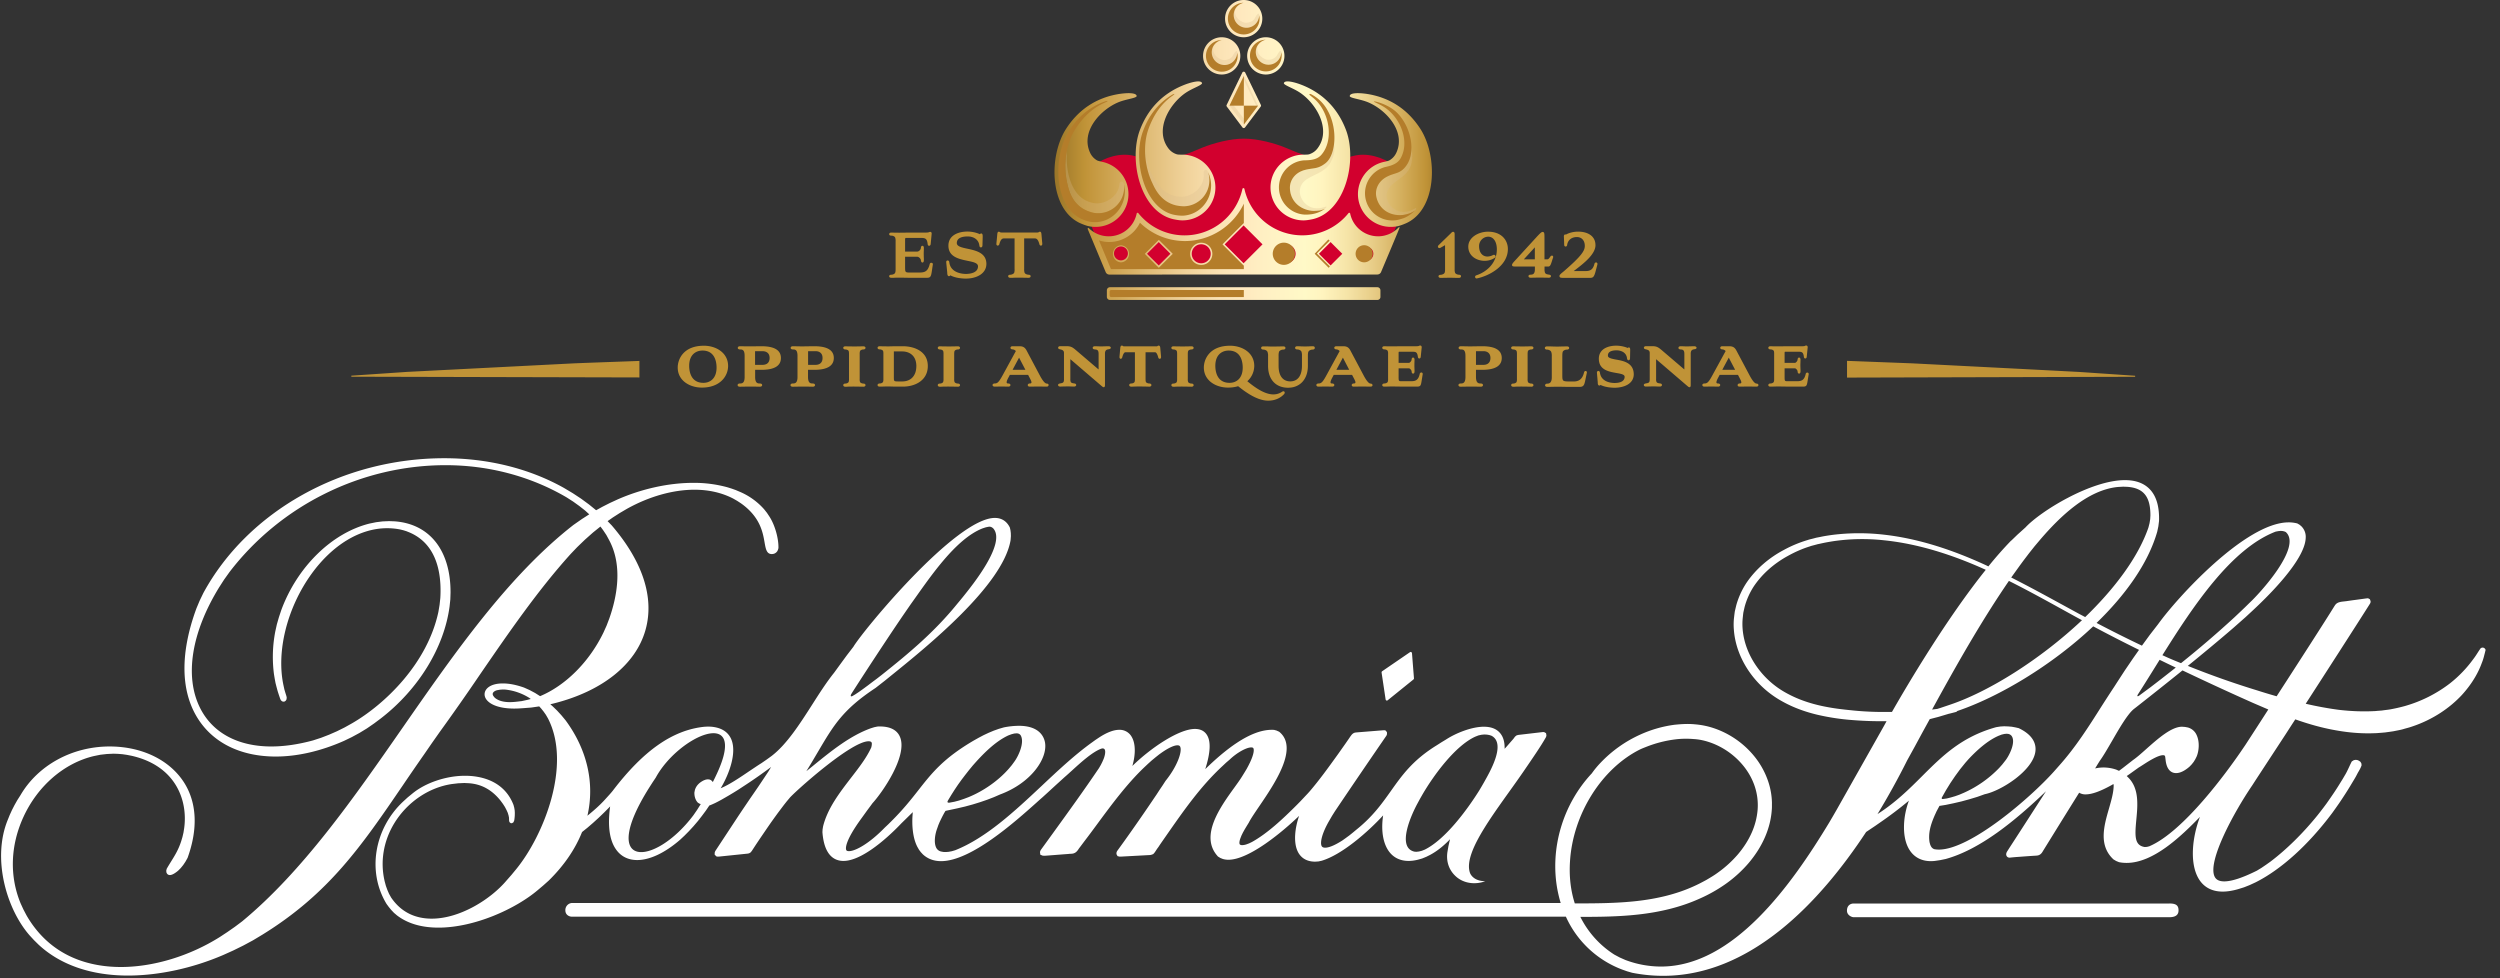 <svg width="161" height="63" fill="none" xmlns="http://www.w3.org/2000/svg"><rect width="100%" height="100%" fill="#333333" stroke="none"/><path d="M87.136 10.048c-2.06.57-3.392-.15-4.37-.545-.664-.269-1.741-.574-2.663-.574-.917 0-1.995.305-2.663.574-.978.395-2.314 1.114-4.37.545-1.74-.48-4.177 1.205-3.486 2.809.692 1.594 1.717 4.252 1.717 4.252.08.198.339.353.579.353h16.455c.236 0 .494-.155.579-.353 0 0 1.025-2.658 1.717-4.252.682-1.604-1.755-3.289-3.495-2.809z" fill="#D2002E"/><path d="M80.318 3.599a1.198 1.198 0 1 0 2.4 0 1.199 1.199 0 1 0-2.4 0z" fill="url(#a)"/><path d="m79.006 6.864 1.007 1.34a.106.106 0 0 0 .17 0l1.006-1.34a.101.101 0 0 0 .01-.109l-1.007-2.079a.104.104 0 0 0-.188 0l-1.007 2.08a.1.1 0 0 0 .01.108z" fill="url(#b)"/><path d="M80.093 2.4a1.2 1.2 0 1 0 0-2.4 1.2 1.2 0 0 0 0 2.4z" fill="url(#c)"/><path d="M78.677 4.799a1.199 1.199 0 1 0 0-2.4c-.663 0-1.2.537-1.2 1.2-.004.663.537 1.2 1.2 1.2z" fill="url(#d)"/><path d="M88.702 19.316H71.48a.199.199 0 0 1-.198-.198v-.423c0-.109.09-.198.198-.198h17.222c.108 0 .198.09.198.198v.423a.193.193 0 0 1-.198.198z" fill="url(#e)"/><path d="M76.132 9.959c-.155 0-.291 0-.366-.029a1.077 1.077 0 0 1-.523-.376c-.917-1.214.085-2.879 1.12-3.58.438-.296 1.02-.475 1.05-.611-.043-.24-.707-.085-1.276.155-1.242.522-2.215 1.463-2.747 2.907-.7 1.952.061 5.16 2.117 5.678.052.014.4.09.635.09a2.123 2.123 0 0 0 2.131-2.117 2.128 2.128 0 0 0-2.14-2.117z" fill="url(#f)"/><path d="M70.99 10.424c-.15-.033-.282-.06-.353-.103a1.08 1.08 0 0 1-.433-.48c-.644-1.378.687-2.799 1.844-3.265.49-.197 1.101-.249 1.153-.38.01-.245-.673-.231-1.28-.118-1.326.249-2.474.964-3.297 2.267-1.096 1.764-1.026 5.062.875 5.998.047.024.371.17.602.221a2.122 2.122 0 0 0 2.526-1.623 2.124 2.124 0 0 0-1.637-2.517z" fill="url(#g)"/><path d="M83.96 9.959c.155 0 .291 0 .367-.029.207-.075.376-.183.522-.376.917-1.214-.085-2.879-1.12-3.58-.437-.296-1.02-.475-1.049-.611.038-.24.706-.085 1.275.155 1.242.522 2.216 1.463 2.747 2.907.701 1.952-.06 5.16-2.117 5.678-.051.014-.4.09-.635.09a2.123 2.123 0 0 1-2.13-2.117c0-1.172.964-2.122 2.14-2.117z" fill="url(#h)"/><path d="M89.135 10.424c.15-.033.282-.06.353-.103a1.08 1.08 0 0 0 .433-.48c.644-1.378-.687-2.799-1.845-3.265-.489-.197-1.1-.249-1.152-.38-.01-.245.673-.231 1.28-.118 1.326.249 2.474.964 3.297 2.267 1.096 1.764 1.026 5.062-.875 5.998-.047.024-.372.17-.602.221a2.122 2.122 0 0 1-2.526-1.623 2.124 2.124 0 0 1 1.637-2.517z" fill="url(#i)"/><path d="m37.482 53.585.005-.004.353-.283.353-.305.357-.325.362-.348.381-.386c-.178 1.294-.032 2.249.433 2.842.31.4.762.611 1.308.611.814 0 1.797-.466 2.77-1.312l.278-.26.283-.286.291-.315.297-.348.249-.32.259-.348.22-.325.08-.028.132-.057.165-.075.184-.094.211-.113.23-.132.283-.164.282-.17.273-.169.518-.339c.517-.338 1.058-.72 1.622-1.138l-.183.301-.433.65-.23.343-.245.357-.254.367-.513.758-.254.38-1.477 2.244-.023.043-.024.075v.136l.132.118h.127l1.863-.193.09-.019.093-.051.08-.094.264-.405.258-.386.494-.724.235-.339.226-.315.212-.292.39-.517.175-.221.174-.207c.206-.283 3.937-3.665 5.099-3.665.146 0 .183.056.202.099l.005.033v.061l-.01.09-.023.108c-.287.64-.776 1.28-1.298 1.952-.744.969-1.515 1.966-1.807 3.133l-.033.197-.01.18c.114 1.533.8 1.853 1.351 1.853 1.449 0 3.514-2.188 3.74-2.428l.179-.174.55-.54-.005.046-.018.259c-.024.456-.01 1.317.324 1.943l.099.174.117.155.127.137c.31.291.706.442 1.176.442 1.934 0 4.77-2.54 6.135-3.759.14-.127.268-.24.376-.334l.306-.278.588-.54.287-.26.273-.248c.146-.123.306-.273.48-.429.588-.536 1.321-1.2 1.89-1.401l.062-.01h.037c.076.019.1.057.113.085.061.136-.004.419-.089.62l-.075.17-.094.188-.118.203c-.955 1.415-1.98 2.831-2.968 4.196l-.776 1.072-.029.052-.028.085.023.174.151.06.099.006h.042l.146-.01c.447-.033.898-.07 1.345-.103l.1-.01.08-.004c.29 0 .404-.16.502-.306.024-.038.052-.075.09-.123l.278-.371c.282-.367.56-.743.837-1.12.927-1.256 1.886-2.554 2.992-3.617l.254-.24.244-.221.245-.203.23-.183c.701-.522 1.05-.602 1.195-.602.123 0 .16.052.18.099.135.324-.208 1.28-.947 2.192l-.188.291-.207.306-.207.32a125.629 125.629 0 0 1-2.07 2.987l-.432.598-.02.028-.023.056-.009.033-.005.094.07.132.123.033h.085l1.905-.103.094-.024.094-.038.07-.075.015-.019.01-.018.042-.057.108-.165.09-.122.089-.136.103-.15.282-.405c1.144-1.642 2.225-3.2 3.656-4.526l.225-.212.236-.202c.456-.437 1.067-.78 1.383-.78.075 0 .122.018.14.056.02.033.1.24-.225.926l-.094.189-.113.211-.136.226-.16.259c-.127.207-.31.46-.508.734-.894 1.237-2.24 3.105-1.064 4.403l.014.019.16.098.156.062c.108.032.23.051.362.051 1.34 0 3.514-1.825 4.553-2.827-.258.739-.39 1.698-.08 2.315.146.291.457.635 1.115.635l.212-.014.212-.047c1.308-.391 2.982-1.863 3.951-2.917-.145.964-.009 1.811.39 2.338.293.39.725.593 1.248.593.183 0 .38-.024.592-.076l.282-.08.264-.108.245-.122c.432-.23.856-.56 1.288-1.012l-.023.095-.08.348-.066.385c-.09.612.104 1.176.56 1.581.513.456 1.26.527 1.877.296-.833-.009-.988-.55-.988-.55-.466-1.383 1.811-4.13 3.434-6.492.616-.898 1.148-1.675 1.444-2.201l.01-.015.023-.056.014-.056v-.038l-.023-.127-.127-.07h-.09l-1.566.183-.108.028-.104.08-.108.146-.202.23c-.118.137-.236.273-.362.41.009-.419-.08-.748-.273-.988-.226-.287-.584-.433-1.063-.433-.8 0-1.821.423-2.423.814l-.31.188-.302.193c-1.547.955-2.23 1.924-2.959 2.95-.574.808-1.166 1.646-2.239 2.502l-.221.184-.216.173-.226.165-.217.155c-.602.386-.936.466-1.11.466-.17 0-.211-.08-.226-.108-.108-.217.01-.814.513-1.67l.155-.268.184-.292a576.2 576.2 0 0 1 3.283-4.822l.02-.028.028-.047.023-.061.005-.042-.005-.109-.108-.117h-.118l-1.745.14-.075.01c-.142.029-.226.137-.273.203l-.042.056-.118.174-.085.122-.094.137-.494.7c-.63.876-1.2 1.666-1.825 2.395l-.132.146-.226.24-.235.25-.24.244c-.912.913-1.895 1.83-2.879 2.376l-.183.089-.174.066a.973.973 0 0 1-.273.052c-.047 0-.132-.01-.16-.057-.033-.052-.033-.188.052-.41l.06-.154.09-.184.109-.197.136-.226.136-.221c.123-.245.372-.612.659-1.035 1.02-1.496 2.559-3.764 1.317-4.803l-.014-.014-.174-.08-.16-.043h-.014C81.989 47 81.946 47 81.9 47c-1.435 0-3.077 1.36-4.281 2.531.334-1.053.371-1.773.112-2.192-.16-.263-.423-.395-.776-.395-1.058 0-2.907 1.275-4.031 2.385.216-.743.211-1.44-.038-1.867a.884.884 0 0 0-.804-.462c-.362 0-.795.165-1.299.494l-.24.16-.249.18c-1.082.78-2.164 1.791-3.203 2.77-1.76 1.651-3.58 3.354-5.575 4.15l-.221.065-.202.038-.179.014-.16-.005-.146-.028a.46.46 0 0 1-.324-.264c-.15-.32-.07-.86.075-1.232l.07-.203.085-.202.094-.197.094-.188.094-.175.08-.136.015-.014.014-.01.084-.018.645-.137.522-.122.498-.136.471-.146.452-.155.428-.165.39-.17c2-.738 3.067-2.305 2.907-3.33-.052-.33-.315-1.096-1.689-1.096a5.08 5.08 0 0 0-.969.103l-.324.094-.33.118-.324.136-.32.15-.315.166-.31.174c-1.962 1.148-2.71 2.098-3.576 3.203-.48.612-.978 1.242-1.74 2l-.203.202-.22.207c-1.012 1.044-1.906 1.52-2.31 1.52-.142 0-.165-.057-.175-.076-.032-.075-.136-.517 1.012-2.08l.348-.484.179-.24.155-.211c.616-.668 2.249-3.002 1.783-4.23-.179-.47-.621-.71-1.322-.71-.038 0-.08 0-.146.005l-.202.042-.212.066c-1.34.48-2.53 1.444-3.683 2.38-.16.132-.32.26-.48.386.292-.466.536-.889.762-1.27.993-1.684 1.59-2.7 3.693-4.088l.602-.47.325-.264c2.356-1.9 7.268-5.852 7.77-8.778l.02-.263-.005-.203-.023-.183-.038-.17-.01-.018c-.197-.395-.526-.602-.955-.602-2.516 0-8.514 7.282-9.112 8.298l-.423.55-.414.565-.41.564c-.484.602-.935 1.308-1.415 2.06-.805 1.257-1.633 2.55-2.611 3.298l-.325.235-.329.226c-.235.146-.494.325-.771.508-.617.42-1.308.885-1.85 1.106l.043-.07c.532-.909 1.016-2.268.626-3.12-.217-.465-.65-.724-1.294-.776l-.122-.005h-.122l-.18.01c-2.04.212-3.918 1.524-5.903 4.126l-.085.103-.094.108-.324.358c-.344.38-.734.715-1.125 1.035.47-2.051.014-4.22-1.41-6.149l-.269-.324-.273-.297-.287-.277-.15-.132.178-.042c3.157-.786 5.326-2.517 5.951-4.742.584-2.07-.17-4.399-2.173-6.732l-.268-.277.343-.24.442-.283.457-.268c1.425-.795 2.968-1.232 4.351-1.232.927 0 1.769.193 2.503.574l.244.14.24.156c1.242.875 1.416 1.868 1.53 2.526.074.419.13.748.465.748.028 0 .056-.005.099-.01l.094-.032.08-.052.075-.08.047-.094.033-.117c.014-.636-.23-1.482-.574-2.019l-.165-.249-.178-.226a4.368 4.368 0 0 0-1.586-1.138l-.254-.108-.254-.09-.254-.08a8.075 8.075 0 0 0-2.22-.291c-1.576 0-3.312.38-4.883 1.072l-.49.226-.474.24-.41.226-.447-.363-.517-.38-.536-.353-.56-.334c-2.235-1.256-4.902-1.92-7.72-1.92-6.553 0-12.645 3.406-15.514 8.68l-.236.489-.207.494c-1.053 2.855-1.03 5.301.066 7.065.998 1.605 2.785 2.484 5.043 2.484 1.383 0 2.898-.348 4.385-1.006l.508-.245.494-.268.48-.292.456-.315.442-.33c2.427-1.876 4.078-4.572 4.427-7.216l.047-.447.014-.437c.01-2.705-1.332-4.422-3.594-4.591l-.363-.014-.418.018-.419.052-.414.085c-2.437.602-4.671 2.794-5.697 5.588l-.15.452-.132.461-.103.466a8.648 8.648 0 0 0-.08 2.747l.047.282.051.273.066.259.07.259.08.249.09.263.043.085.075.066.084.023.085-.014.07-.056.048-.085.01-.122-.024-.099-.066-.207-.061-.207-.047-.216c-.49-2.202.216-5.038 1.797-7.226 1.35-1.867 3.123-2.94 4.864-2.94.287 0 .578.028.86.085l.189.047.183.056.188.075c1.826.762 2.098 2.72 2.01 4.225l-.048.447-.075.447c-.71 3.335-3.444 5.955-5.565 7.183l-.48.268-.494.245-.503.22-.513.198-.522.17c-.95.258-1.85.39-2.682.39-2.173 0-3.81-.894-4.605-2.512-.993-2.023-.536-4.845 1.247-7.743l.315-.49.343-.48c3.302-4.313 8.505-6.89 13.92-6.89 2.79 0 5.485.719 7.795 2.074l.418.268.4.287.377.296.263.24-.47.301-.546.381c-4.192 3.27-7.64 8.223-10.975 13.017-3.175 4.568-6.459 9.29-10.368 12.518l-.47.352-.48.334-.48.316c-1.952 1.227-4.276 1.933-6.374 1.933-1.896 0-4.493-.578-6.078-3.326l-.198-.376-.179-.39c-.729-1.76-.663-3.74.184-5.58.922-1.999 2.62-3.462 4.54-3.914l.413-.084.42-.047.427-.02.287.01.287.024.287.042.287.056c2.893.65 3.636 2.912 3.401 4.648l-.047.301-.066.283-.08.268c-.174.54-.4.908-.668 1.336-.084.136-.169.273-.268.447l-.028.122.01.104c.037.112.112.174.225.174.127 0 .301-.09.527-.278l.17-.17.16-.197.145-.216.137-.245c.672-1.858.602-3.523-.207-4.822-.922-1.472-2.72-2.352-4.813-2.352-2.418 0-4.62 1.21-5.748 3.147l-.198.31-.179.316-.164.32-.146.32-.127.315c-1.021 2.498-.08 5.744 1.416 7.447l.277.3.292.288c1.402 1.303 3.392 1.99 5.758 1.99 1.971 0 4.149-.47 6.13-1.322l.649-.292.64-.315.63-.339.611-.367c4.286-2.648 6.384-5.72 9.037-9.61.447-.66.913-1.337 1.402-2.038l.47-.682.47-.668a149.736 149.736 0 0 0 2.64-3.768c1.83-2.662 3.721-5.419 5.847-7.766l.405-.424.498-.48.518-.46.48-.386.174.235.207.31.179.33c.893 1.665.498 3.669.009 5.052l-.174.456-.202.447c-.908 1.877-2.428 3.401-4.079 4.093l-.32-.202-.353-.189-.357-.16c-.504-.178-.96-.268-1.37-.268-.813 0-1.175.353-1.175.701 0 .443.597.918 1.914.918.175 0 .363-.01.55-.024l.542-.042.513-.075.127.14.155.194.146.207.136.235c1.553 3.02-.306 7.583-2.05 9.71l-.302.366-.315.358c-1.03 1.223-3.015 2.46-4.817 2.46-1.125 0-2.009-.461-2.62-1.364l-.132-.236-.108-.249-.095-.263-.075-.278c-.305-1.27-.084-2.601.616-3.754.833-1.36 2.22-2.305 3.712-2.526l.395-.047.405-.019.287.014c.823.057 1.491.428 2.05 1.13l.151.206.127.198.1.193.08.178.05.165.03.146.004.146.005.08.037.08.07.051h.08l.09-.056.052-.122.019-.141.014-.156.004-.188-.009-.164-.028-.165-.047-.179c-.63-1.637-2.225-1.882-3.124-1.882-1.218 0-2.55.452-3.392 1.148l-.3.245-.283.259c-1.882 1.759-2.338 4.535-1.077 6.604l.146.198.155.188.174.184.193.164c.687.527 1.585.79 2.676.79 2.324 0 4.973-1.213 6.389-2.413l.362-.306.353-.315c.978-.96 1.698-2.013 2.14-3.119zm53.802-1.839.16-.296.17-.297c.738-1.26 2.102-3.118 3.391-3.711l.203-.08.193-.043.183-.018.179.009.155.028.132.043c.983.517-.146 2.399-.485 3.01l-.15.259-.156.263c-.809 1.29-2.192 3.148-3.5 3.801l-.192.076-.184.047-.174.019-.122-.01c-1.19-.277-.137-2.488.197-3.1zm-30.267-.127.033-.07.207-.344.212-.334.221-.33.23-.32.236-.31.235-.3.24-.292c.64-.734 1.444-1.562 2.314-1.962l.189-.07.183-.048.165-.014.094.014.08.038.061.056c.296.447-.122 1.35-.39 1.713l-.165.226-.184.22c-.696.8-1.665 1.46-2.606 1.845l-.3.113-.307.103-.305.08-.306.057-.07.004-.043-.01-.023-.032v-.033zm-6.228-6.84.019-.056.038-.066.047-.075a255.38 255.38 0 0 1 2.907-4.427l.3-.442.288-.419.277-.4c1.148-1.595 2.837-4.187 4.63-4.873l.192-.062.179-.037.07-.005.076.014.07.033.07.052c.89.94-1.368 3.712-1.909 4.389l-.212.259-.207.249c-1.453 1.788-3.076 3.147-4.845 4.554l-.31.24-.302.225-.291.221-.282.208-.269.192-.254.17-.103.06-.075.043-.052.019h-.033l-.019-.023v-.043zm-12.96 5.913.198-.31.202-.301c1.477-2.724 5.965-4.648 3.951-.283l-.131.278-.142.287-.065-.075-.07-.057-.09-.033-.099-.009-.118.014-.131.047c-.264.127-.494.32-.584.63l-.014.076-.014.056c-.019.23.056.518.221.678l.09.06.094.034-.236.376-.24.348c-2.535 3.359-6.167 3.477-2.822-1.816zm-7.842-5.626-.39.085c-.236.028-.499.066-.763.066-.428 0-.743-.094-.964-.278l-.056-.061-.043-.061c-.042-.066-.051-.123-.033-.174.033-.09.156-.17.297-.198l.155-.028.193-.014.15.005a3.61 3.61 0 0 1 1.553.536l.094.07-.193.052zm55.378.033 1.66-1.34a.09.09 0 0 0 .034-.08l-.127-1.61c-.005-.065-.076-.108-.127-.07l-1.793 1.228c-.028.019-.042.056-.037.094l.258 1.722c.01.065.085.098.132.056zm70.62-3.363a.19.19 0 0 0-.264.056l-.009.014-.113.17c-.071.112-.174.282-.329.484a7.83 7.83 0 0 1-1.492 1.548 8.63 8.63 0 0 1-2.912 1.463c-.305.084-.62.155-.926.211-.165.029-.362.047-.546.076-.08.004-.16.014-.24.018-.089.005-.174.02-.268.02-.715.037-1.482.009-2.282-.085a22.006 22.006 0 0 1-2.116-.39c.86-1.328 3.424-5.307 4.149-6.46l.033-.09-.01-.07-.037-.108-.123-.066-.099.01-.037.004-.513.07c-.132.02-.263.034-.395.053l-.296.042c-.043.01-.109.014-.174.023-.193.02-.414.038-.551.175l-.047.051-.061.094c-.55.894-2.286 3.59-3.712 5.791-.4-.113-.804-.235-1.218-.367a55.17 55.17 0 0 1-4.502-1.59c.978-.795 1.957-1.604 2.921-2.436l.795-.701.264-.245c1.072-.978 3.575-3.41 3.613-4.869a.951.951 0 0 0-.278-.738l-.118-.1-.145-.084-.019-.005a2.21 2.21 0 0 0-.537-.065c-2.78 0-7.202 4.873-8.406 6.553l-.532.686-.512.701a77.003 77.003 0 0 1-2.922-1.463c1.844-1.787 3.312-3.81 3.905-5.87l.075-.353.043-.344c.028-.88-.156-1.552-.551-1.994-.376-.424-.927-.636-1.646-.636-2.188 0-5.443 2.005-6.403 3.044l-.517.466-.4.386-.005-.005a24.517 24.517 0 0 0-1.468 1.665c-.065-.028-.131-.066-.197-.094-2.056-.945-4.239-1.684-6.478-1.943a13.952 13.952 0 0 0-3.344.005c-.278.038-.556.08-.814.136l-.198.038c-.075.014-.136.033-.207.052-.132.037-.268.06-.4.108a7.845 7.845 0 0 0-1.519.63c-.965.508-1.807 1.228-2.413 2.112a5.172 5.172 0 0 0-.664 1.45l-.094.395c-.019.127-.033.244-.047.366a3.94 3.94 0 0 0-.019.781c.066 1.03.461 1.986 1.007 2.767a6.23 6.23 0 0 0 2.037 1.848c.767.442 1.571.72 2.343.904.771.178 1.514.286 2.211.338.809.066 1.557.085 2.239.075l-.17.31-3.057 5.416-.231.4-.24.409c-2.408 3.98-6.148 9.267-10.834 9.267a6.521 6.521 0 0 1-2.29-.424l-.363-.16-.343-.183a6.101 6.101 0 0 1-2.192-2.432c1.242 0 2.484-.014 3.707-.15 1.373-.151 2.728-.462 3.956-1.017a9.621 9.621 0 0 0 1.736-.983 8.16 8.16 0 0 0 1.439-1.317c.833-.983 1.407-2.164 1.491-3.439.015-.16.005-.287.01-.428a4.625 4.625 0 0 0-.231-1.355 5.168 5.168 0 0 0-.804-1.524 5.732 5.732 0 0 0-2.507-1.867 5.13 5.13 0 0 0-1.412-.32c-.461-.047-.903-.014-1.322.028a7.814 7.814 0 0 0-2.201.63 8.142 8.142 0 0 0-2.578 1.835 5.967 5.967 0 0 0-.532.644c-.004.01-.009.014-.014.02-1.867 1.994-2.714 4.845-2.211 7.512.057.287.123.57.207.837-.447.005-63.69 0-63.69 0a.458.458 0 0 0-.41.47c0 .316.274.41.41.41h64.024a6.487 6.487 0 0 0 3.623 3.406l.319.113.325.094a10.27 10.27 0 0 0 1.995.197c5.621 0 10.076-4.709 13.073-9.262l.042-.029.546-.366.272-.189a25.396 25.396 0 0 0 1.896-1.434c-.357.945-.465 2.192-.051 3.015.291.574.799.88 1.467.88.08 0 .16-.005.25-.014l.352-.052.358-.075c2.22-.617 4.464-2.456 6.454-4.361-.254.39-1.312 2.032-1.312 2.032s-.871 1.35-1.054 1.628l-.113.178c-.047.071-.122.189-.066.32a.209.209 0 0 0 .198.118c.019 0 .047 0 .061-.005l.136-.014.217-.019.273-.019c.305-.023.62-.047.926-.065l.141-.01c.236-.019.334-.183.4-.3l.833-1.346c.48-.776.964-1.553 1.444-2.324l.052-.08a.74.74 0 0 0 .418.108c.396 0 .937-.193 1.661-.593l.127-.075.014.08c0 .447-.146.955-.301 1.496-.32 1.105-.682 2.361.273 3.265l.014.014.174.103.169.07.015.006c.16.032.324.047.489.047 1.707 0 3.462-1.666 4.723-2.964-.485 1.275-.668 2.898-.127 3.904.32.598.87.908 1.59.908.306 0 .649-.056 1.016-.164l.362-.113.367-.146.376-.174c1.656-.833 3.411-2.423 4.945-4.479l.221-.31.211-.301.193-.287a23.6 23.6 0 0 0 .687-1.096l.08-.132.113-.193.094-.178c.024-.047.052-.1.089-.16.071-.123.142-.25.179-.363l.014-.037-.014-.123-.056-.098-.08-.061-.061-.033-.062-.024-.108-.014-.122.023-.127.08-.024.043c-.051.103-.103.212-.15.315-.085.179-.169.367-.278.541l-.141.24-.155.25c-.259.427-.541.841-.884 1.326l-.193.259-.198.258-.193.245c-.936 1.157-1.98 2.183-3.02 2.973l-.292.207-.291.198-.292.178c-.917.457-1.623.692-2.103.692-.324 0-.527-.104-.625-.315-.461-.993 1.237-4.121 2.422-5.862l.221-.343 1.934-2.955s.296-.46.621-.96c.865.307 1.731.551 2.592.702.875.16 1.736.226 2.564.188.103 0 .207-.014.305-.019l.325-.028c.188-.028.362-.047.555-.08.202-.042.409-.075.593-.127.183-.057.372-.099.546-.16 1.425-.466 2.512-1.256 3.236-2.032.725-.79 1.106-1.543 1.294-2.07.108-.259.15-.47.188-.607l.052-.212c.018-.019-.01-.098-.08-.145zM101.107 55.49c.183-3.049 2.032-5.989 4.511-7.226.113-.052.226-.099.348-.146a7.684 7.684 0 0 1 1.976-.508 5.718 5.718 0 0 1 1.138-.014c.396.023.772.113 1.167.259a4.83 4.83 0 0 1 2.103 1.561c.569.744.917 1.675.842 2.72a4.547 4.547 0 0 1-.381 1.486c-.217.49-.518.96-.885 1.393a7.219 7.219 0 0 1-1.279 1.17c-.245.18-.48.32-.762.485-.259.142-.527.283-.814.41-1.124.512-2.376.804-3.688.95-1.275.141-2.602.15-3.966.15-.263-.818-.371-1.721-.31-2.69zm45.447-21.254.179-.033.155-.014.113.01.104.023.094.038c1.1.96-1.741 4.026-2.324 4.558l-.301.296-.325.31-.339.32a65.973 65.973 0 0 1-3.453 2.964 27.987 27.987 0 0 1-.771-.32c-.141-.06-.287-.131-.428-.193 1.99-3.175 4.436-6.863 7.296-7.959zm-7.475 8.256.466.226c.193.094.381.183.574.273l-.123.098-.395.31-.385.302-.377.291-.362.278-.353.259-.329.244-.042.033-.038.02-.033.013-.024-.004-.014-.014.005-.033.019-.047.042-.066c.424-.659.885-1.402 1.369-2.183zm-9.512-5.363.518-.72.221-.3.362-.476.358-.451.362-.428c1.279-1.492 3.043-3.195 4.996-3.392l.352-.02.259.01c1.106.076 1.496.701 1.491 1.85l-.014.234-.042.259-.071.278c-.672 1.947-2.206 3.96-4.073 5.767-.146-.08-.297-.155-.443-.235-1.42-.772-2.855-1.572-4.323-2.315.019-.019.033-.042.047-.06zm-.193.282c1.477.739 2.912 1.548 4.342 2.334l.363.197c-2.687 2.531-6.017 4.615-8.52 5.448l-.583.197-.212.066c-.103.014-.216.028-.338.042l.484-.88c1.402-2.535 2.841-5.037 4.464-7.404zm-10.057 8.34c-1.341-.126-2.884-.338-4.309-1.138a5.61 5.61 0 0 1-1.858-1.66c-.504-.706-.861-1.562-.927-2.474a3.696 3.696 0 0 1 .009-.683c.014-.122.024-.249.043-.366l.075-.33c.117-.447.31-.889.569-1.298.532-.81 1.303-1.496 2.202-1.99.446-.25.926-.466 1.425-.621.122-.047.249-.07.376-.108.061-.014.132-.038.188-.047l.198-.043c.268-.06.527-.103.79-.145a12.901 12.901 0 0 1 3.246-.052c2.192.226 4.352.922 6.407 1.84.047.018.09.041.132.06-2.531 3.157-5 7.33-6.04 9.15-.757.014-1.604 0-2.526-.094zm13.35 3.491-.4.452c-1.519 1.694-5.376 5.02-7.404 5.02-.108 0-.212-.01-.306-.029l-.08-.042-.07-.061-.057-.085-.042-.094-.042-.15c-.099-.575.07-1.115.254-1.567l.065-.155.127-.278.189-.353.409-.066.494-.103.508-.118.513-.14.517-.156.475-.17c1.035-.206 3.129-1.519 3.265-2.775.047-.414-.099-1.006-1.054-1.468l-.014-.009-.226-.052-.23-.042-.231-.019-.258-.01-.245.015-.268.042c-2.235.621-3.467 1.854-4.775 3.157-.833.832-1.693 1.688-2.87 2.441a48.577 48.577 0 0 0 1.91-3.457l.485-.88.494-.913.475-.865.546-.141.602-.18a.262.262 0 0 0 .056-.018c.108-.023.198-.047.268-.066l.203-.052a.16.16 0 0 0 .098-.065c2.677-.908 6.078-2.926 8.755-5.453.983.527 1.971 1.03 2.95 1.515l-.372.527-.541.795-.541.833-.141.22c-.282.424-.56.857-.838 1.29-.804 1.274-1.646 2.592-2.653 3.725zm-7.625 2.155.014-.038.263-.465.287-.466.306-.452.32-.437.339-.419.207-.235c.545-.579 1.227-1.2 1.942-1.505l.184-.071.174-.042.16-.014.113.014.089.033.075.056c.363.386-.136 1.35-.399 1.66l-.174.222-.193.216a7.277 7.277 0 0 1-2.282 1.604l-.277.118-.278.099-.273.08-.263.066-.259.037-.042-.005-.024-.023-.009-.033zm19.546-3.401-.311.456c-.814 1.18-3.636 5.104-5.866 6.05l-.146.037-.146.01c-.668-.108-.639-.71-.54-1.76.089-.931.188-1.985-.494-2.69l-.123-.123.137-.094.63-.451c.042-.024.132-.08.249-.156.32-.207.979-.64 1.322-.64.104 0 .137.033.146.165l.009.066.01.08c.08.734.456.842.677.842.344 0 .687-.259.871-.423l.131-.137.127-.16.104-.169.089-.179c.146-.348.207-.922.005-1.369a.865.865 0 0 0-.579-.503l-.174-.033-.193-.014c-.686 0-1.557.771-2.319 1.449-.31.277-.602.536-.837.696l-.645.503-.258.193-.17-.075a2.557 2.557 0 0 0-.818-.141 2.53 2.53 0 0 0-.551.061l.16-.263.141-.226c.221-.301.49-.767.777-1.26.479-.829 1.02-1.77 1.434-2.09l.217-.169c.945-.743 1.919-1.515 2.898-2.305 1.561.743 3.09 1.449 4.563 2.103l.964.414a471.608 471.608 0 0 1-1.491 2.305zm-4.874 10.19h-20.355c-.127.004-.414.074-.414.465 0 .282.292.414.428.419h20.304c.348 0 .621-.09.621-.443 0-.324-.17-.442-.584-.442z" fill="#fff"/><path d="M45.333 22.265c-1.331 0-1.688.88-1.688 1.402 0 .851.78 1.294 1.557 1.294 1.157 0 1.688-.725 1.688-1.397-.004-.852-.785-1.299-1.557-1.299zm.814 1.407c0 .724-.437.983-.847.983-.828 0-.917-.767-.917-1.096 0-.725.442-.983.856-.983.819 0 .908.766.908 1.096zM49.035 22.298c-.15 0-.272 0-.395.005-.202.004-.423.004-.654 0-.108 0-.216-.005-.329-.005-.136 0-.146.09-.146.103 0 .024.01.104.156.104.15 0 .287.033.287.414v1.36c0 .385-.156.418-.297.418-.146 0-.155.08-.155.104 0 .018.005.103.146.103.113 0 .226 0 .338-.005.217-.004.415-.004.621 0 .109 0 .217.005.33.005.136 0 .146-.085.146-.104 0-.023-.01-.103-.156-.103-.145 0-.296-.033-.296-.419v-.461h.41c.832 0 1.25-.258 1.25-.762 0-.503-.423-.757-1.255-.757zm.076 1.2h-.485v-.861c0-.015.005-.02.01-.02h.47c.136 0 .456.043.456.438 0 .4-.315.442-.451.442zM52.44 22.298c-.15 0-.272 0-.39.005-.113 0-.225.004-.352.004-.1 0-.203 0-.306-.004-.108 0-.217-.005-.33-.005-.136 0-.145.09-.145.103 0 .052.042.104.155.104.15 0 .287.033.287.414v1.36c0 .385-.155.418-.297.418-.145 0-.155.08-.155.104 0 .018.005.103.146.103.113 0 .226 0 .339-.005.216-.004.414-.004.62 0 .109 0 .217.005.33.005.136 0 .146-.085.146-.104 0-.023-.01-.103-.155-.103-.142 0-.297-.033-.297-.419v-.461h.405c.832 0 1.256-.258 1.256-.762 0-.503-.424-.757-1.256-.757zm.532.757c0 .4-.315.442-.451.442h-.48v-.86c0-.015.005-.02.01-.02h.47c.132-.004.451.043.451.438zM55.387 22.608c.033-.07.145-.103.216-.103.094 0 .136-.056.136-.104 0-.046-.042-.098-.136-.098-.061 0-.127 0-.202.004-.104 0-.221.005-.381.005s-.278-.005-.381-.005c-.076 0-.141-.004-.203-.004-.084 0-.131.052-.131.098 0 .052.042.104.136.104.07 0 .179.033.212.099.01.028.023.075.023.183v1.628a.509.509 0 0 1-.023.183c-.033.071-.146.104-.212.104-.103 0-.136.056-.136.103 0 .052.047.1.131.1.062 0 .127 0 .203-.006.098-.004.22-.004.38-.004s.278.005.382.005c.075 0 .136.004.202.004.094 0 .136-.052.136-.099 0-.051-.042-.103-.136-.103-.07 0-.183-.033-.216-.099a.457.457 0 0 1-.024-.188v-1.628c0-.108.014-.155.024-.178zM58.152 22.298h-.438c-.084 0-.178 0-.268.005-.273.009-.46 0-.602 0-.07 0-.132-.005-.193-.005-.094 0-.136.052-.136.099 0 .047.037.103.136.103.07 0 .183.033.216.099.015.028.024.075.024.188v1.628a.474.474 0 0 1-.023.178c-.034.071-.146.104-.217.104-.099 0-.136.056-.136.104 0 .051.042.098.136.098.061 0 .122 0 .193-.004.099-.005.212-.005.358-.005.08 0 .197 0 .305.005.104 0 .203.004.264.004h.376c.8 0 1.604-.409 1.604-1.326.005-.936-.856-1.275-1.6-1.275zm.86 1.284c0 .607-.348.983-.907.983h-.264c-.277-.004-.277-.004-.277-.306v-1.627h.54c.443 0 .909.25.909.95zM61.474 22.608c.033-.07.145-.103.216-.103.094 0 .136-.056.136-.104 0-.046-.042-.098-.136-.098-.061 0-.127 0-.202.004-.104 0-.221.005-.381.005s-.278-.005-.381-.005c-.076 0-.142-.004-.203-.004-.084 0-.131.052-.131.098 0 .052.042.104.136.104.07 0 .179.033.212.099.01.028.023.075.023.183v1.628a.509.509 0 0 1-.023.183c-.033.071-.141.104-.212.104-.103 0-.136.056-.136.103 0 .052.047.1.131.1.061 0 .127 0 .203-.006.098-.004.22-.004.38-.004s.278.005.382.005c.075 0 .136.004.202.004.094 0 .136-.052.136-.099 0-.051-.042-.103-.136-.103-.07 0-.183-.033-.216-.099a.476.476 0 0 1-.024-.188v-1.628c0-.108.014-.155.024-.178zM67.406 24.702c-.104 0-.254-.174-.438-.518l-.851-1.604c-.108-.207-.235-.282-.466-.282h-.447c-.075 0-.131.042-.131.099 0 .06.056.103.136.103a.31.31 0 0 1 .212.108l-.87 1.595c-.236.423-.325.494-.5.494-.084 0-.131.052-.131.099 0 .052.047.103.132.103.075 0 .15 0 .225-.004a6.79 6.79 0 0 1 .438 0c.075 0 .15.004.226.004.084 0 .132-.052.132-.103 0-.047-.043-.099-.137-.099-.099 0-.108-.042-.108-.08 0-.056.037-.155.099-.273l.108-.202h1.176l.108.207c.09.17.108.23.108.273 0 .023 0 .075-.113.075-.08 0-.127.052-.127.104 0 .023.01.098.127.098.094 0 .189 0 .283-.004a10.2 10.2 0 0 1 .536 0c.085 0 .174.004.263.004.127 0 .132-.08.132-.094.01-.047-.033-.103-.122-.103zm-1.37-.885h-.827l.419-.785.409.785zM71.395 22.298c-.056 0-.136 0-.221.005-.08 0-.16.005-.217.005-.094 0-.16 0-.225-.005-.066 0-.137-.005-.226-.005-.08 0-.136.043-.136.099 0 .094.093.103.155.108.108.01.225.024.225.278v1.011l-1.378-1.176c-.273-.235-.376-.324-.682-.324h-.41c-.093 0-.136.051-.136.098 0 .076.076.094.141.108.132.033.236.071.236.23v1.676a.509.509 0 0 1-.024.183c-.033.07-.122.085-.202.099-.07.014-.155.028-.155.108 0 .056.056.099.136.099.052 0 .113 0 .179-.005.085 0 .179-.005.282-.005.09 0 .155 0 .217.005.06 0 .127.005.216.005.08 0 .136-.043.136-.099 0-.09-.09-.099-.155-.108-.094-.014-.165-.028-.197-.099a.46.46 0 0 1-.024-.188v-1.27l2.018 1.731.014.01c.047.042.08.065.113.065.085 0 .085-.099.085-.136v-2.028c0-.24.127-.263.235-.282.061-.01.141-.023.141-.104-.005-.047-.061-.089-.141-.089zM74.72 22.392c-.005-.033-.014-.136-.104-.136a.12.12 0 0 0-.07.028c-.014.01-.028.019-.038.019h-2.15c-.009 0-.023-.01-.037-.019a.12.12 0 0 0-.07-.028c-.086 0-.1.103-.104.136l-.052.574c-.005.052.005.09.023.113a.073.073 0 0 0 .057.028c.047 0 .09-.047.099-.103.042-.146.103-.32.207-.32h.607v1.726a.55.55 0 0 1-.02.184c-.032.07-.145.103-.211.103-.103 0-.136.057-.136.104 0 .047.042.099.131.099.061 0 .127 0 .203-.005.098-.005.216-.005.376-.005s.278.005.381.005c.075 0 .141.005.202.005.094 0 .137-.052.137-.1 0-.046-.038-.103-.137-.103-.07 0-.183-.033-.216-.098-.014-.029-.024-.076-.024-.189v-1.726h.607c.099 0 .165.17.203.31.018.123.122.137.164.085.028-.033.024-.09.024-.113l-.052-.574zM76.517 22.608c.033-.07.146-.103.217-.103.094 0 .136-.056.136-.104 0-.046-.042-.098-.136-.098-.061 0-.127 0-.202.004-.104 0-.221.005-.381.005s-.278-.005-.382-.005c-.075 0-.14-.004-.202-.004-.075 0-.131.042-.131.098 0 .052.042.104.136.104.07 0 .179.033.212.099.01.028.023.075.023.183v1.628a.531.531 0 0 1-.023.183c-.033.071-.146.104-.212.104-.103 0-.136.056-.136.103 0 .052.047.1.131.1.061 0 .127 0 .203-.006.098-.004.22-.004.38-.004s.278.005.382.005c.075 0 .136.004.202.004.094 0 .136-.052.136-.099 0-.051-.042-.103-.136-.103-.07 0-.184-.033-.216-.099a.46.46 0 0 1-.024-.188v-1.628c0-.108.014-.155.023-.178zM82.651 25.196c-.023 0-.047.01-.084.033a.993.993 0 0 1-.574.17c-.598 0-1.275-.528-1.666-.848a1.34 1.34 0 0 0 .447-.987c0-.852-.78-1.299-1.557-1.299-1.331 0-1.689.88-1.689 1.402 0 .851.781 1.294 1.557 1.294.236 0 .447-.029.65-.09.503.405 1.242.932 1.938.932.4 0 .752-.141 1.006-.405a.161.161 0 0 0 .057-.117.084.084 0 0 0-.085-.085zm-2.62-1.524c0 .724-.438.983-.847.983-.828 0-.917-.767-.917-1.096 0-.725.442-.983.856-.983.819 0 .908.766.908 1.096z" fill="#C09337"/><path d="M84.538 22.298a4.79 4.79 0 0 0-.273.01c-.15.004-.291.004-.447 0a4.786 4.786 0 0 0-.273-.01c-.136 0-.14.09-.14.103 0 .024.009.104.15.104.08 0 .216.047.258.141a.722.722 0 0 1 .033.273v.635c0 .64-.272 1.007-.752 1.007s-.753-.363-.753-.998v-.64a.88.88 0 0 1 .028-.268c.047-.098.184-.14.264-.14.136 0 .15-.08.15-.104 0-.033-.014-.104-.14-.104-.104 0-.213.005-.32.005-.212.005-.41.01-.626 0-.109-.005-.222-.005-.334-.005-.137 0-.146.08-.146.104 0 .023.01.103.15.103.08 0 .217.047.26.146a.686.686 0 0 1 .037.268v.64c0 .866.494 1.402 1.289 1.402.776 0 1.275-.555 1.275-1.411v-.636c0-.131.009-.216.032-.268.043-.098.18-.14.26-.14.136 0 .15-.076.15-.104.01-.038-.005-.113-.132-.113zM88.26 24.702c-.104 0-.255-.174-.438-.518l-.852-1.604c-.108-.207-.235-.282-.465-.282h-.447c-.085 0-.132.052-.132.099 0 .051.047.103.136.103a.31.31 0 0 1 .212.108l-.87 1.595c-.23.423-.325.494-.499.494-.085 0-.132.052-.132.099 0 .052.047.103.132.103.075 0 .15 0 .23-.004.146-.005.288-.005.438 0 .075 0 .15.004.226.004.085 0 .132-.052.132-.103 0-.047-.043-.099-.137-.099-.108 0-.108-.047-.108-.08 0-.056.038-.155.099-.273l.108-.202h1.18l.109.207c.103.188.108.24.108.273 0 .023 0 .075-.113.075-.08 0-.127.052-.127.104 0 .023.01.098.127.098.094 0 .188 0 .282-.004.184-.005.367-.005.537 0 .09 0 .174.004.263.004.123 0 .132-.08.132-.094 0-.047-.047-.103-.132-.103zm-1.37-.885h-.828l.42-.785.408.785zM91.43 24.086c-.09.395-.264.465-.565.465h-.578c-.212 0-.217 0-.217-.3v-.532h.659c.07 0 .179.127.179.197 0 .137.08.146.094.146.023 0 .094-.01.094-.146 0-.056 0-.113-.005-.178 0-.066-.004-.132-.004-.193 0-.066 0-.132.004-.198 0-.061.005-.122.005-.174 0-.132-.07-.146-.094-.146-.014 0-.094.005-.094.141-.005.076-.109.203-.18.203h-.658v-.636c0-.009 0-.084.029-.084h.766c.316 0 .4 0 .447.324.01.104.07.113.09.113.037 0 .089-.028.094-.113l.056-.55c.01-.066.01-.108-.019-.141-.028-.033-.066-.033-.08-.033a.105.105 0 0 0-.06.019c-.02.01-.057.028-.184.028h-.993c-.08 0-.174 0-.263.005-.282.004-.461 0-.602 0-.076 0-.137-.005-.198-.005-.094 0-.136.052-.136.099 0 .047.037.103.136.103.07 0 .183.033.216.1a.46.46 0 0 1 .024.187v1.628a.474.474 0 0 1-.024.179c-.032.07-.15.103-.216.103-.099 0-.136.057-.136.104 0 .051.042.098.136.098.061 0 .122 0 .198-.004.098-.005.22-.005.376-.005.141 0 .292.005.404.005.066 0 .118.004.151.004h.955c.24 0 .268-.056.315-.367l.066-.409c.014-.056-.005-.094-.019-.108-.042-.047-.146-.038-.17.07zM95.457 22.298c-.145 0-.272 0-.39.005-.113 0-.226.004-.353.004-.099 0-.202 0-.306-.004-.108 0-.216-.005-.329-.005-.136 0-.146.09-.146.103 0 .052.043.104.155.104.151 0 .287.033.287.414v1.36c0 .385-.155.418-.296.418-.146 0-.155.08-.155.104 0 .018.004.103.146.103.113 0 .226 0 .338-.005.217-.004.414-.004.621 0 .109 0 .217.005.33.005.136 0 .145-.085.145-.104 0-.023-.009-.103-.155-.103-.14 0-.296-.033-.296-.419v-.461h.404c.833 0 1.256-.258 1.256-.762-.004-.503-.423-.757-1.256-.757zm.527.757c0 .4-.315.442-.451.442h-.48v-.86c0-.015.005-.02.01-.02h.47c.131-.004.451.043.451.438zM98.401 22.608c.033-.07.146-.103.217-.103.094 0 .136-.056.136-.104 0-.046-.042-.098-.136-.098-.061 0-.127 0-.203.004-.103 0-.22.005-.38.005s-.278-.005-.382-.005c-.075 0-.14-.004-.202-.004-.085 0-.132.052-.132.098 0 .052.043.104.137.104.07 0 .178.033.212.099.009.028.023.075.023.183v1.628a.509.509 0 0 1-.023.183c-.034.071-.146.104-.212.104-.104 0-.137.056-.137.103 0 .052.047.1.132.1.061 0 .127 0 .202-.006.1-.004.221-.004.381-.004s.278.005.381.005c.076 0 .137.004.203.004.094 0 .136-.052.136-.099 0-.051-.042-.103-.136-.103-.07 0-.184-.033-.217-.099a.46.46 0 0 1-.023-.188v-1.628c0-.108.014-.155.023-.178zM102.127 23.893c-.047-.01-.098.019-.117.099-.09.386-.301.574-.645.574h-.301c-.451 0-.451-.033-.451-.438v-1.204c0-.127.009-.216.028-.268.042-.1.183-.141.263-.141.137 0 .151-.08.151-.104 0-.023-.01-.103-.141-.103-.113 0-.221.004-.325.004-.202.01-.404.01-.626 0-.112-.004-.225-.004-.329-.004-.136 0-.146.08-.146.103 0 .024.01.104.15.104.08 0 .217.047.26.145a.685.685 0 0 1 .037.269v1.373c0 .362-.17.405-.296.405-.085 0-.137.056-.137.108 0 .056.057.099.132.099.104 0 .216 0 .334-.005.118 0 .231-.005.334-.005.075 0 .198 0 .315.005.113 0 .226.005.297.005h.842c.24 0 .277-.17.32-.348l.112-.537c.024-.084-.018-.131-.061-.136zM104.085 23.159c-.334-.061-.536-.113-.536-.254 0-.085 0-.344.569-.344.061 0 .616.014.663.527.019.104.08.113.099.113.047 0 .094-.042.094-.132l.009-.47c.005-.127-.004-.174-.033-.202l-.028-.024h-.023a.083.083 0 0 0-.066.038 2.003 2.003 0 0 0-.748-.15c-.541 0-1.12.22-1.12.841 0 .725.649.833 1.125.918.334.056.536.103.536.244 0 .348-.405.4-.645.4-.202 0-.86-.047-.945-.663-.01-.118-.118-.137-.165-.085a.11.11 0 0 0-.028.094l.052.616c0 .071.004.203.108.203.033 0 .056-.02.075-.038.32.165.772.179.903.179.57 0 1.233-.23 1.233-.87-.01-.734-.654-.857-1.129-.941zM109.118 22.298c-.057 0-.137 0-.221.005-.08 0-.16.005-.217.005-.094 0-.16 0-.226-.005-.066 0-.136-.005-.225-.005-.08 0-.137.043-.137.099 0 .094.094.103.155.108.109.01.226.024.226.278v1.011l-1.378-1.176c-.273-.235-.377-.324-.682-.324h-.41c-.094 0-.136.051-.136.098 0 .076.075.094.141.108.132.033.235.071.235.23v1.676c0 .113-.014.155-.023.183-.033.07-.122.085-.202.099-.066.014-.156.028-.156.108 0 .056.057.099.137.099.051 0 .113 0 .178-.005.085 0 .179-.005.283-.005.089 0 .155 0 .216.005.061 0 .127.005.217.005.079 0 .136-.043.136-.099 0-.09-.089-.099-.155-.108-.094-.014-.165-.028-.198-.099a.465.465 0 0 1-.023-.188v-1.27l2.018 1.731.014.01c.047.042.08.065.113.065.084 0 .084-.099.084-.136v-2.028c0-.24.127-.263.236-.282.061-.01.141-.023.141-.104-.01-.047-.066-.089-.141-.089zM113.116 24.702c-.104 0-.254-.174-.438-.518l-.851-1.604c-.108-.207-.235-.282-.466-.282h-.447c-.085 0-.132.052-.132.099 0 .06.057.103.137.103.061 0 .16.043.212.108l-.871 1.595c-.23.423-.324.494-.498.494-.085 0-.132.052-.132.099 0 .052.047.103.132.103.075 0 .15 0 .225-.004.146-.005.287-.005.438 0 .075 0 .15.004.226.004.084 0 .131-.052.131-.103 0-.047-.042-.099-.136-.099-.108 0-.108-.047-.108-.08 0-.056.037-.155.099-.273l.108-.202h1.181l.108.207c.089.17.108.23.108.273 0 .023 0 .075-.113.075-.08 0-.127.052-.127.104 0 .023.009.098.127.098.094 0 .188 0 .282-.004.184-.005.367-.005.537 0 .084 0 .174.004.263.004.122 0 .132-.08.132-.094.004-.047-.043-.103-.127-.103zm-1.783-1.67.409.785h-.828l.419-.785zM116.457 24.024c-.043-.051-.151-.042-.17.062-.089.395-.263.465-.564.465h-.579c-.211 0-.216-.004-.216-.3v-.532h.659c.07 0 .178.127.178.197 0 .108.052.146.094.146.024 0 .094-.01.094-.146 0-.056 0-.113-.004-.178 0-.066-.005-.132-.005-.193 0-.066 0-.132.005-.198 0-.061.004-.122.004-.174 0-.132-.07-.146-.094-.146-.042 0-.094.038-.094.141-.004.076-.108.203-.178.203h-.659v-.636c0-.037.009-.084.028-.084h.767c.315 0 .4 0 .447.324.009.104.07.113.089.113.038 0 .09-.028.094-.113l.057-.55c.009-.066.009-.113-.019-.141-.028-.033-.066-.033-.08-.033a.105.105 0 0 0-.061.019c-.019.01-.057.028-.184.028h-.992c-.08 0-.174 0-.264.005-.282.004-.456 0-.597 0-.075 0-.137-.005-.198-.005-.094 0-.136.052-.136.099 0 .047.038.103.136.103.071 0 .184.033.217.1.014.027.023.074.023.187v1.628a.488.488 0 0 1-.023.179c-.033.07-.146.103-.217.103-.098 0-.136.057-.136.104 0 .051.042.098.136.098.061 0 .123 0 .198-.004.099-.005.221-.005.376-.005.141 0 .292.005.405.005.066 0 .117.004.146.004h.955c.24 0 .268-.056.315-.367l.066-.409c.014-.047 0-.08-.019-.099zM41.175 23.244c-1.397.052-2.795.099-4.192.155l-7.178.367-3.59.184-3.589.244v.066l18.553.047v-1.063h-.004zM133.909 23.954l-3.59-.188-7.178-.367-4.192-.16v1.078l18.554-.052v-.066l-3.594-.245zM59.873 17.01c-.122.503-.352.541-.686.541h-.593c-.306 0-.306-.023-.306-.38v-.636h.786c.094 0 .216.118.23.212.01.136.066.16.1.16.093 0 .093-.123.093-.16 0-.057 0-.118-.005-.184 0-.066-.004-.131-.004-.193 0-.066 0-.136.005-.202 0-.066.004-.127.004-.183 0-.104-.033-.156-.094-.156-.028 0-.094.014-.099.15-.014.11-.131.222-.23.222h-.786v-.776c0-.033.005-.104.047-.104h.87c.367 0 .49 0 .537.4.01.094.061.108.094.108.042 0 .09-.033.099-.108l.06-.63c.006-.052.01-.099-.023-.132-.033-.037-.099-.028-.131-.014-.024.014-.066.033-.217.033H58.5c-.085 0-.184.005-.273.005-.24.004-.433.004-.588 0-.085 0-.16-.005-.23-.005-.132 0-.146.07-.146.099 0 .066.047.098.145.098.076 0 .203.038.24.123a.654.654 0 0 1 .029.244v1.812c0 .098-.01.164-.029.211-.037.085-.169.127-.24.127-.094 0-.145.033-.145.1 0 .027.014.098.145.098.076 0 .146 0 .231-.005.099-.005.207-.005.339-.005.117 0 .24.005.348.005.08 0 .15.005.197.005h1.148c.221 0 .282-.038.334-.39l.066-.443c.014-.051 0-.084-.014-.103-.056-.047-.155-.052-.184.056zM62.301 16.018c-.367-.08-.682-.146-.682-.363 0-.282.24-.428.71-.428.315 0 .696.155.743.593.015.104.076.113.1.113.046 0 .098-.042.098-.132l.014-.517c.005-.155-.01-.198-.038-.226l-.032-.024h-.024c-.042 0-.066.029-.08.043l-.005.005a2.01 2.01 0 0 0-.795-.17c-.597 0-1.232.24-1.232.908 0 .724.677.86 1.218.974.367.075.687.136.687.357 0 .457-.597.49-.78.49-.166 0-.984-.038-1.069-.753-.01-.122-.122-.137-.174-.085a.118.118 0 0 0-.023.09l.066.668c0 .065.004.225.112.225.043 0 .066-.028.085-.056.344.188.814.212 1.002.212.659 0 1.322-.297 1.322-.955-.01-.71-.682-.852-1.223-.97zM67.066 15.048c-.01-.042-.019-.127-.099-.127-.023 0-.042.014-.061.024a.148.148 0 0 1-.094.028h-2.324c-.052 0-.075-.014-.099-.028-.019-.01-.037-.024-.06-.024-.08 0-.095.085-.1.132l-.06.63c-.005.052.004.085.027.109l.033.023h.028c.038 0 .09-.028.104-.099.07-.258.155-.362.292-.362h.686v1.966a.71.71 0 0 1-.023.24c-.038.085-.17.128-.24.132-.132 0-.15.061-.15.099 0 .047.037.099.14.099.076 0 .151 0 .236-.005.103-.005.216-.005.348-.005.132 0 .25.005.348.005.085 0 .16.005.235.005.104 0 .141-.057.141-.099 0-.038-.018-.099-.145-.099-.076-.005-.207-.042-.245-.127a.693.693 0 0 1-.028-.245v-1.966h.691c.132 0 .217.108.287.358.024.122.123.127.165.075.033-.038.023-.104.023-.108l-.056-.63zM93.947 17.692c-.076-.004-.203-.042-.24-.127a.573.573 0 0 1-.028-.207v-2.286c0-.132-.071-.146-.1-.146-.037 0-.08.028-.131.085l-.8.776c-.056.057-.056.118-.028.15.024.034.075.057.146.02l.296-.17v1.571c0 .1-.01.16-.028.207-.038.085-.174.127-.245.132-.136 0-.15.07-.15.099 0 .047.038.099.141.099.099 0 .198-.005.296-.005.193-.005.382-.005.579 0 .099.005.198.005.296.005.095 0 .137-.052.137-.1.005-.037-.014-.103-.141-.103zM95.828 14.921c-.612 0-1.27.367-1.27.96 0 .602.531.917 1.058.917.23 0 .48-.075.64-.192a.102.102 0 0 0 .042-.146c-.023-.043-.08-.066-.141-.038a.806.806 0 0 1-.362.099c-.33 0-.541-.259-.541-.659a.6.6 0 0 1 .583-.62c.339 0 .56.32.56.818 0 .922-.715 1.477-1.322 1.67-.056.019-.094.075-.075.131.01.038.047.071.099.071.009 0 .018 0 .028-.005.795-.169 1.98-.809 1.98-1.89 0-.556-.395-1.116-1.28-1.116zM99.859 16.502c-.085.122-.141.198-.203.198h-.192v-1.336c0-.283 0-.4-.08-.419-.085-.038-.174.047-.419.31l-1.378 1.506c-.17.183-.212.245-.212.3 0 .104.099.104.278.104h1.194v.184c-.004.306-.136.334-.263.339-.132 0-.15.06-.15.098 0 .047.037.1.14.1.1 0 .198-.006.297-.006.193-.004.381-.004.579 0 .098 0 .197.005.291.005.104 0 .141-.056.141-.099 0-.08-.084-.094-.15-.103-.085-.014-.193-.028-.235-.122a.693.693 0 0 1-.029-.245v-.15h.24c.127 0 .17-.146.24-.363.019-.066.043-.136.071-.216.019-.057-.005-.099-.033-.118a.121.121 0 0 0-.127.033zm-1.016-.574v.772h-.706l.706-.772zM102.856 16.935c-.042-.056-.15-.047-.174.061-.099.386-.292.461-.574.461h-.762c.042-.033.089-.066.136-.103.504-.39 1.266-.979 1.266-1.562 0-.644-.574-.875-1.11-.875-.287 0-.584.07-.786.188-.023-.01-.08-.014-.108.019-.028.033-.038.08-.028.146l.018.498c0 .071.048.109.095.109.037 0 .08-.024.094-.094.051-.381.357-.518.625-.518.311 0 .513.226.513.57 0 .314-.212.653-1.369 1.65-.212.175-.263.222-.263.288 0 .122.098.122.329.122h1.637c.198 0 .268-.057.367-.447l.108-.41c.014-.051 0-.084-.014-.103z" fill="#C09337"/><path opacity=".3" d="M80.992 2.94a.796.796 0 0 0-.113.41.82.82 0 0 0 1.642.014c-.014-.255-.193.032-.292.211-.118.212-.494.339-.734.24-.46-.193-.593-.555-.503-.875zM80.107 4.888l-.931 1.919.931 1.209.913-1.209-.913-1.92zm.061 2.836-.809-1.053.73-1.572.818 1.717-.739.908z" fill="#DBBA8C"/><path d="m80.106 4.888-.931 1.919h.927l.004-1.92zM80.102 6.807l.004 1.214.913-1.214h-.917z" fill="#B47D2A"/><path opacity=".3" d="M79.561.555a.797.797 0 0 0-.113.41.82.82 0 0 0 1.642.014c-.014-.254-.193.032-.292.211-.117.212-.494.339-.734.24-.46-.193-.592-.555-.503-.875zM78.15 2.959a.796.796 0 0 0-.113.41.82.82 0 0 0 1.642.014c-.014-.255-.193.032-.292.211-.117.212-.494.339-.734.24-.46-.193-.588-.555-.503-.875z" fill="#DBBA8C"/><path d="M80.102 18.676h-8.538a.104.104 0 0 0-.104.103v.25c0 .056.047.103.104.103h8.538v-.456z" fill="#B47D2A"/><path d="M90.113 14.715c-.033.108-1.172 2.803-1.172 2.803a.26.26 0 0 1-.24.16l-17.255.005a.256.256 0 0 1-.24-.16s-1.143-2.742-1.157-2.77c-.01-.034.01-.118.08-.052.33.32.776.517 1.275.517.889 0 1.623-.63 1.797-1.463a.06.06 0 0 1 .108-.028 3.815 3.815 0 0 0 6.704-1.562c.014-.066.113-.066.127 0a3.816 3.816 0 0 0 6.703 1.562.06.06 0 0 1 .108.028 1.84 1.84 0 0 0 1.797 1.463c.522 0 .993-.22 1.327-.574.047-.042.07-.037.038.07zm-3.67 1.628-.752-.753-.753.753.753.752.752-.752zm-11.069 0-.752-.753-.753.753.753.752.752-.752zm2.597 0a.61.61 0 1 0-1.223 0 .61.61 0 1 0 1.223 0zm3.335-.607-1.218-1.219-1.218 1.219 1.218 1.218 1.218-1.218zm-8.67.607a.447.447 0 1 0-.893-.001.447.447 0 0 0 .893 0zm15.807 0a.447.447 0 1 0-.894-.001.447.447 0 0 0 .894 0zm-5.006 0a.61.61 0 1 0-1.223 0 .61.61 0 1 0 1.223 0z" fill="url(#j)"/><path d="M80.103 14.38v-1.265a4.212 4.212 0 0 1-3.782 2.409 4.146 4.146 0 0 1-2.907-1.181 2.207 2.207 0 0 1-1.976 1.242c-.226 0-.452-.033-.664-.104.292.701.673 1.61.772 1.85h8.557v-.24l-.01.009-1.364-1.365 1.365-1.364.009.01zm-7.913 2.517a.551.551 0 0 1 0-1.1.551.551 0 0 1 0 1.1zm2.437.349-.898-.899.898-.899.899.899-.899.898zm2.733-.184a.715.715 0 1 1 0-1.43.715.715 0 0 1 0 1.43z" fill="#B47D2A"/><path d="M77.857 11.22c.029.074.057.154.076.24-.014-.095-.043-.16-.076-.24z" fill="#DBBA8C"/><path opacity=".3" d="M73.746 9.653a4.94 4.94 0 0 0 .466 2.13l.014.03c.014.027.023.055.038.084.324.7.79 1.162 1.467 1.326.043.01.316.066.504.061a1.672 1.672 0 0 0 1.65-1.721 1.966 1.966 0 0 0-.08-.475c-.074-.207-.22-.174-.281-.061-.057.098.127.489-.254 1.01a1.5 1.5 0 0 1-1.101.631 2.134 2.134 0 0 1-.47-.037c-1.101-.226-1.798-1.614-1.953-2.978z" fill="#DBBA8C"/><path d="M72.41 12.024c.014.08.024.165.024.25a.727.727 0 0 0-.024-.25z" fill="#DBBA8C"/><path opacity=".3" d="M70.454 13.083a2.127 2.127 0 0 1-.452-.137c-1.03-.451-1.416-1.952-1.28-3.321a4.953 4.953 0 0 0 .01 2.183c0 .01.005.019.005.028.009.028.014.061.023.09.17.757.527 1.302 1.157 1.604.038.018.297.131.475.164a1.672 1.672 0 0 0 1.995-1.816c-.028-.216-.179-.216-.263-.122-.076.085.023.503-.461.936-.334.296-.763.452-1.21.39zM85.308 13.459c-.014.01-.028.014-.038.024a.433.433 0 0 0 .038-.024zM85.915 9.234c-.056.555-.249 1.035-.55 1.27-.508.405-.776.297-1.322.438-.715.184-.974.73-.978 1.12-.01.856.62 1.434 1.439 1.514.16.014.41-.009.447-.019.127-.018.25-.056.367-.108a.29.29 0 0 0 .094-.089c.099-.179-.25.122-.78.038-.57-.09-1.031-.697-.9-1.27.207-.894 1.496-.758 1.986-1.718.24-.465.254-.87.197-1.176zM91.077 13.6c.014-.01.024-.024.033-.033-.01.014-.023.023-.033.033zM90.438 13.647c-.579.024-1.153-.47-1.139-1.063.024-.918 1.383-1.021 1.6-2.084a2.234 2.234 0 0 0-.005-.955c-.005.423-.108.814-.325 1.115-.376.531-.7.447-1.204.696-.663.325-.809.913-.734 1.294.165.842.899 1.28 1.717 1.195.16-.02.4-.095.433-.109.122-.047.23-.108.339-.178a.313.313 0 0 0 .075-.104c.061-.193-.221.17-.757.193z" fill="#DBBA8C"/><path d="M72.388 11.883a1.672 1.672 0 0 1-1.995 1.816 2.454 2.454 0 0 1-.475-.165c-.63-.3-.983-.851-1.157-1.604-.01-.028-.014-.061-.024-.09 0-.009-.004-.018-.004-.027-.273-1.13-.09-2.48.451-3.388.522-.856 1.181-1.481 1.976-1.82.273-.118.16-.127-.019-.066-.95.339-1.769.988-2.375 2.018-.96 1.656-.861 4.71.851 5.528.042.023.334.15.541.188 1.035.202 2.037-.499 2.244-1.562a1.958 1.958 0 0 0-.014-.828zM77.802 11.088c.047.15.08.31.08.475a1.672 1.672 0 0 1-1.65 1.722 2.646 2.646 0 0 1-.504-.061c-.677-.165-1.143-.626-1.468-1.327a.648.648 0 0 1-.038-.085l-.014-.028c-.503-1.044-.606-2.404-.272-3.406.329-.95.842-1.698 1.552-2.197.245-.169.132-.16-.033-.06-.856.526-1.52 1.335-1.896 2.474-.588 1.82.15 4.784 2 5.226a2.7 2.7 0 0 0 .569.07c1.053-.018 1.886-.917 1.867-1.999-.01-.287-.08-.56-.193-.804zM85.494 7.108a2.512 2.512 0 0 0-1.04-1.03c-.075-.043-.202-.043-.08.065.104.09.222.175.32.269.937.88 1.214 2.62.405 3.556-.24.273-.57.348-1.054.357h-.047a1.748 1.748 0 0 0-1.627 1.576 1.757 1.757 0 0 0 1.585 1.915c.193.019.484-.014.532-.024.305-.047.588-.169.837-.343-.118.047-.24.09-.367.108a2.646 2.646 0 0 1-.447.02c-.818-.08-1.449-.66-1.44-1.516.005-.39.264-.936.98-1.12.54-.14.808-.032 1.321-.437.659-.531.795-2.215.122-3.396zM90.015 7.305c-.395-.418-1.012-.663-1.374-.752-.09-.024-.268-.047-.061.047.16.075.353.17.517.268 1.097.673 1.713 2.24 1.106 3.321-.179.315-.485.456-.96.56-.028.005-.028.01-.047.01a1.756 1.756 0 0 0-1.28 1.872c.104.964.97 1.66 1.939 1.557.193-.02.47-.113.513-.127.291-.108.54-.283.752-.504-.103.07-.216.132-.339.18a2.42 2.42 0 0 1-.432.107c-.819.085-1.553-.352-1.717-1.195-.076-.385.07-.969.733-1.293.504-.245.829-.165 1.205-.697.593-.827.357-2.384-.555-3.354zM82.515 3.359a.823.823 0 0 1-.818.809.824.824 0 0 1-.824-.823c0-.39.278-.701.64-.786a1.02 1.02 0 1 0 1.026 1.02.695.695 0 0 0-.024-.22zM79.678 3.378a.823.823 0 0 1-.818.809.824.824 0 0 1-.823-.823c0-.39.277-.701.64-.786a1.02 1.02 0 1 0 1.026 1.02c-.001-.074-.01-.145-.025-.22zM81.091.978a.823.823 0 0 1-.818.81.824.824 0 0 1-.823-.824c0-.39.277-.7.64-.785a1.02 1.02 0 1 0 1.026 1.02c-.001-.075-.01-.15-.025-.22zM84.806 16.324l.823-.824-.08-.08-.884.922.903.904.076-.085-.838-.837zM87.851 15.792a.551.551 0 1 0 .002 1.102.551.551 0 0 0-.002-1.102zM82.68 15.627a.715.715 0 1 0 0 1.43.715.715 0 0 0 0-1.43z" fill="#B47D2A"/><defs><linearGradient id="a" x1="65.794" y1="3.6" x2="94.687" y2="3.6" gradientUnits="userSpaceOnUse"><stop offset=".03" stop-color="#81621F"/><stop offset=".141" stop-color="#C09337"/><stop offset=".151" stop-color="#C3963C"/><stop offset=".266" stop-color="#DDB870"/><stop offset=".365" stop-color="#F0D29A"/><stop offset=".444" stop-color="#FBE3B5"/><stop offset=".494" stop-color="#FFE9BF"/><stop offset=".541" stop-color="#FFF0C3"/><stop offset=".631" stop-color="#FFF9C7"/><stop offset=".67" stop-color="#FFF4BF"/><stop offset=".723" stop-color="#F6E5A9"/><stop offset=".785" stop-color="#E7CC86"/><stop offset=".852" stop-color="#D2AC59"/><stop offset=".901" stop-color="#C09337"/><stop offset=".93" stop-color="#A87F2D"/><stop offset=".973" stop-color="#8B6922"/><stop offset="1" stop-color="#81621F"/></linearGradient><linearGradient id="b" x1="65.794" y1="6.43" x2="94.688" y2="6.43" gradientUnits="userSpaceOnUse"><stop offset=".03" stop-color="#81621F"/><stop offset=".141" stop-color="#C09337"/><stop offset=".151" stop-color="#C3963C"/><stop offset=".266" stop-color="#DDB870"/><stop offset=".365" stop-color="#F0D29A"/><stop offset=".444" stop-color="#FBE3B5"/><stop offset=".494" stop-color="#FFE9BF"/><stop offset=".541" stop-color="#FFF0C3"/><stop offset=".631" stop-color="#FFF9C7"/><stop offset=".67" stop-color="#FFF4BF"/><stop offset=".723" stop-color="#F6E5A9"/><stop offset=".785" stop-color="#E7CC86"/><stop offset=".852" stop-color="#D2AC59"/><stop offset=".901" stop-color="#C09337"/><stop offset=".93" stop-color="#A87F2D"/><stop offset=".973" stop-color="#8B6922"/><stop offset="1" stop-color="#81621F"/></linearGradient><linearGradient id="c" x1="65.795" y1="1.198" x2="94.688" y2="1.198" gradientUnits="userSpaceOnUse"><stop offset=".03" stop-color="#81621F"/><stop offset=".141" stop-color="#C09337"/><stop offset=".151" stop-color="#C3963C"/><stop offset=".266" stop-color="#DDB870"/><stop offset=".365" stop-color="#F0D29A"/><stop offset=".444" stop-color="#FBE3B5"/><stop offset=".494" stop-color="#FFE9BF"/><stop offset=".541" stop-color="#FFF0C3"/><stop offset=".631" stop-color="#FFF9C7"/><stop offset=".67" stop-color="#FFF4BF"/><stop offset=".723" stop-color="#F6E5A9"/><stop offset=".785" stop-color="#E7CC86"/><stop offset=".852" stop-color="#D2AC59"/><stop offset=".901" stop-color="#C09337"/><stop offset=".93" stop-color="#A87F2D"/><stop offset=".973" stop-color="#8B6922"/><stop offset="1" stop-color="#81621F"/></linearGradient><linearGradient id="d" x1="65.795" y1="3.6" x2="94.688" y2="3.6" gradientUnits="userSpaceOnUse"><stop offset=".03" stop-color="#81621F"/><stop offset=".141" stop-color="#C09337"/><stop offset=".151" stop-color="#C3963C"/><stop offset=".266" stop-color="#DDB870"/><stop offset=".365" stop-color="#F0D29A"/><stop offset=".444" stop-color="#FBE3B5"/><stop offset=".494" stop-color="#FFE9BF"/><stop offset=".541" stop-color="#FFF0C3"/><stop offset=".631" stop-color="#FFF9C7"/><stop offset=".67" stop-color="#FFF4BF"/><stop offset=".723" stop-color="#F6E5A9"/><stop offset=".785" stop-color="#E7CC86"/><stop offset=".852" stop-color="#D2AC59"/><stop offset=".901" stop-color="#C09337"/><stop offset=".93" stop-color="#A87F2D"/><stop offset=".973" stop-color="#8B6922"/><stop offset="1" stop-color="#81621F"/></linearGradient><linearGradient id="e" x1="65.795" y1="18.905" x2="94.688" y2="18.905" gradientUnits="userSpaceOnUse"><stop offset=".03" stop-color="#81621F"/><stop offset=".141" stop-color="#C09337"/><stop offset=".151" stop-color="#C3963C"/><stop offset=".266" stop-color="#DDB870"/><stop offset=".365" stop-color="#F0D29A"/><stop offset=".444" stop-color="#FBE3B5"/><stop offset=".494" stop-color="#FFE9BF"/><stop offset=".541" stop-color="#FFF0C3"/><stop offset=".631" stop-color="#FFF9C7"/><stop offset=".67" stop-color="#FFF4BF"/><stop offset=".723" stop-color="#F6E5A9"/><stop offset=".785" stop-color="#E7CC86"/><stop offset=".852" stop-color="#D2AC59"/><stop offset=".901" stop-color="#C09337"/><stop offset=".93" stop-color="#A87F2D"/><stop offset=".973" stop-color="#8B6922"/><stop offset="1" stop-color="#81621F"/></linearGradient><linearGradient id="f" x1="65.795" y1="9.714" x2="94.688" y2="9.714" gradientUnits="userSpaceOnUse"><stop offset=".03" stop-color="#81621F"/><stop offset=".141" stop-color="#C09337"/><stop offset=".151" stop-color="#C3963C"/><stop offset=".266" stop-color="#DDB870"/><stop offset=".365" stop-color="#F0D29A"/><stop offset=".444" stop-color="#FBE3B5"/><stop offset=".494" stop-color="#FFE9BF"/><stop offset=".541" stop-color="#FFF0C3"/><stop offset=".631" stop-color="#FFF9C7"/><stop offset=".67" stop-color="#FFF4BF"/><stop offset=".723" stop-color="#F6E5A9"/><stop offset=".785" stop-color="#E7CC86"/><stop offset=".852" stop-color="#D2AC59"/><stop offset=".901" stop-color="#C09337"/><stop offset=".93" stop-color="#A87F2D"/><stop offset=".973" stop-color="#8B6922"/><stop offset="1" stop-color="#81621F"/></linearGradient><linearGradient id="g" x1="65.794" y1="10.308" x2="94.687" y2="10.308" gradientUnits="userSpaceOnUse"><stop offset=".03" stop-color="#81621F"/><stop offset=".141" stop-color="#C09337"/><stop offset=".151" stop-color="#C3963C"/><stop offset=".266" stop-color="#DDB870"/><stop offset=".365" stop-color="#F0D29A"/><stop offset=".444" stop-color="#FBE3B5"/><stop offset=".494" stop-color="#FFE9BF"/><stop offset=".541" stop-color="#FFF0C3"/><stop offset=".631" stop-color="#FFF9C7"/><stop offset=".67" stop-color="#FFF4BF"/><stop offset=".723" stop-color="#F6E5A9"/><stop offset=".785" stop-color="#E7CC86"/><stop offset=".852" stop-color="#D2AC59"/><stop offset=".901" stop-color="#C09337"/><stop offset=".93" stop-color="#A87F2D"/><stop offset=".973" stop-color="#8B6922"/><stop offset="1" stop-color="#81621F"/></linearGradient><linearGradient id="h" x1="65.794" y1="9.714" x2="94.688" y2="9.714" gradientUnits="userSpaceOnUse"><stop offset=".03" stop-color="#81621F"/><stop offset=".141" stop-color="#C09337"/><stop offset=".151" stop-color="#C3963C"/><stop offset=".266" stop-color="#DDB870"/><stop offset=".365" stop-color="#F0D29A"/><stop offset=".444" stop-color="#FBE3B5"/><stop offset=".494" stop-color="#FFE9BF"/><stop offset=".541" stop-color="#FFF0C3"/><stop offset=".631" stop-color="#FFF9C7"/><stop offset=".67" stop-color="#FFF4BF"/><stop offset=".723" stop-color="#F6E5A9"/><stop offset=".785" stop-color="#E7CC86"/><stop offset=".852" stop-color="#D2AC59"/><stop offset=".901" stop-color="#C09337"/><stop offset=".93" stop-color="#A87F2D"/><stop offset=".973" stop-color="#8B6922"/><stop offset="1" stop-color="#81621F"/></linearGradient><linearGradient id="i" x1="65.795" y1="10.308" x2="94.688" y2="10.308" gradientUnits="userSpaceOnUse"><stop offset=".03" stop-color="#81621F"/><stop offset=".141" stop-color="#C09337"/><stop offset=".151" stop-color="#C3963C"/><stop offset=".266" stop-color="#DDB870"/><stop offset=".365" stop-color="#F0D29A"/><stop offset=".444" stop-color="#FBE3B5"/><stop offset=".494" stop-color="#FFE9BF"/><stop offset=".541" stop-color="#FFF0C3"/><stop offset=".631" stop-color="#FFF9C7"/><stop offset=".67" stop-color="#FFF4BF"/><stop offset=".723" stop-color="#F6E5A9"/><stop offset=".785" stop-color="#E7CC86"/><stop offset=".852" stop-color="#D2AC59"/><stop offset=".901" stop-color="#C09337"/><stop offset=".93" stop-color="#A87F2D"/><stop offset=".973" stop-color="#8B6922"/><stop offset="1" stop-color="#81621F"/></linearGradient><linearGradient id="j" x1="65.794" y1="14.904" x2="94.687" y2="14.904" gradientUnits="userSpaceOnUse"><stop offset=".03" stop-color="#81621F"/><stop offset=".141" stop-color="#C09337"/><stop offset=".151" stop-color="#C3963C"/><stop offset=".266" stop-color="#DDB870"/><stop offset=".365" stop-color="#F0D29A"/><stop offset=".444" stop-color="#FBE3B5"/><stop offset=".494" stop-color="#FFE9BF"/><stop offset=".541" stop-color="#FFF0C3"/><stop offset=".631" stop-color="#FFF9C7"/><stop offset=".67" stop-color="#FFF4BF"/><stop offset=".723" stop-color="#F6E5A9"/><stop offset=".785" stop-color="#E7CC86"/><stop offset=".852" stop-color="#D2AC59"/><stop offset=".901" stop-color="#C09337"/><stop offset=".93" stop-color="#A87F2D"/><stop offset=".973" stop-color="#8B6922"/><stop offset="1" stop-color="#81621F"/></linearGradient></defs></svg>